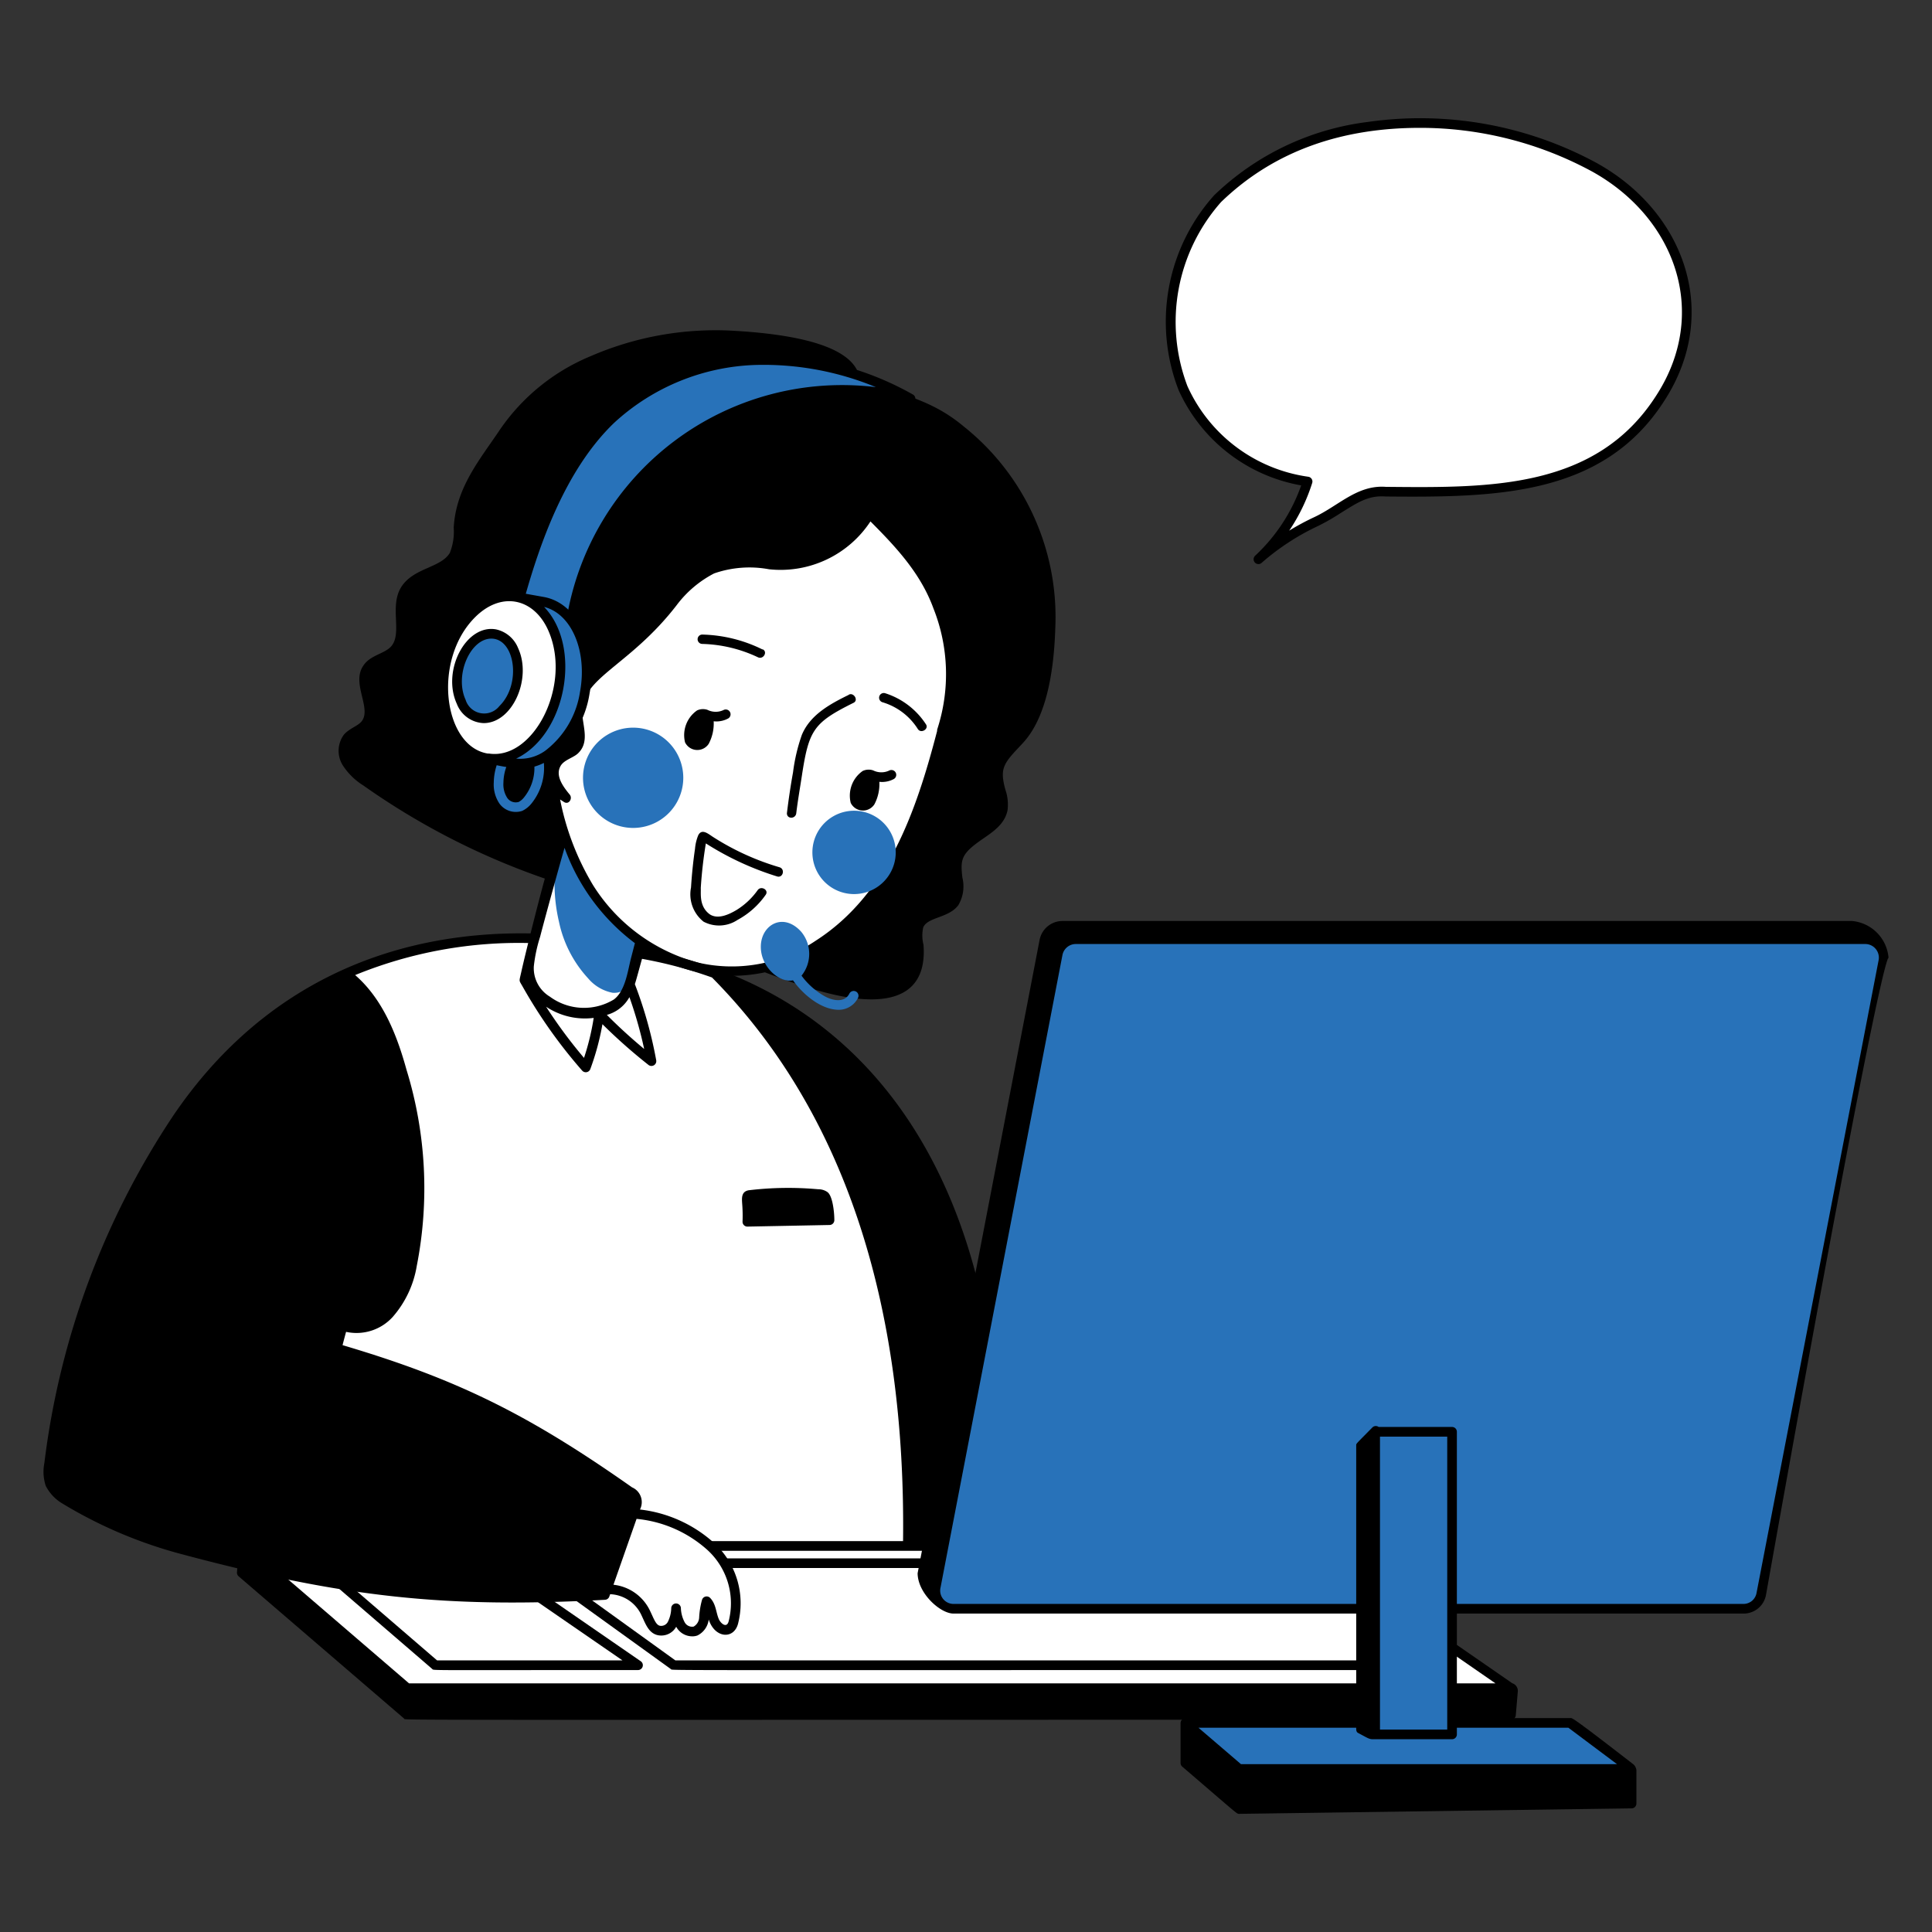 <svg xmlns="http://www.w3.org/2000/svg" viewBox="0 0 400 400" id="Digital-Customer-Service--Streamline-Lagos" height="400" width="400">
  <rect x="0" y="0" width="400" height="400" fill="#333333" stroke="none"/>
  <desc>
    Digital Customer Service Streamline Illustration: https://streamlinehq.com
  </desc>
  <g>
    <path d="M179.648 255.852a187.288 187.288 0 0 1 6.746 32.4c1.136 9.7 1.048 31.756 1.044 31.556 -30.826 0.22 -39.814 0.628 -54.93 -1.502 -25.45 -5.31 -59.896 -30.876 -66.826 -33.4a61.488 61.488 0 0 1 3.788 -10.534c5 2.4 11.254 -0.8 14.1 -5.53a31.772 31.772 0 0 0 3.07 -16.2 109.622 109.622 0 0 0 -2.296 -26.736 47.02 47.02 0 0 0 -12.578 -23.362 56.668 56.668 0 0 1 29 -7.742c18.12 0.132 38.906 3.8 49.572 7.354 7.536 2.512 8.08 8.542 10.922 14.268 3.31 6.668 11.81 17.692 18.388 39.428Z" fill="#ffffff" stroke-width="2"></path>
    <path d="M109.92 196.684a157.54 157.54 0 0 1 7.132 -22.338 76.824 76.824 0 0 0 10.368 13 14.428 14.428 0 0 1 4.618 6.552 12.868 12.868 0 0 1 -0.94 6.856 18.336 18.336 0 0 1 -2.544 5.53 8.294 8.294 0 0 1 -6.8 3.014c-5.2 0.166 -11.39 -2.212 -12.302 -7.354a13.216 13.216 0 0 1 0.468 -5.26Z" fill="#ffffff" stroke-width="2"></path>
    <path d="M121.78 202.574a24.732 24.732 0 0 1 -6.054 -11.75 34.874 34.874 0 0 1 0 -15.898c0.258 -1.028 1.742 -4.314 1.354 -5.254a55.082 55.082 0 0 0 11.584 17.4c1.544 1.4 3.6 2.072 4.314 4.23a8.8 8.8 0 0 1 -0.276 4.976c-0.8 3.068 -1.246 9.622 -5.89 9.262a8.82 8.82 0 0 1 -5.032 -2.966Z" fill="#2872b9" stroke-width="2"></path>
    <path d="M199.448 88.228c-4.964 -4.136 -9.6 -5.682 -15.478 -7.636a23.578 23.578 0 0 1 -6.16 -3.02c-1.528 -5.134 -10.262 -8.2 -25.974 -9.094a65.056 65.056 0 0 0 -29.636 5.3 42.4 42.4 0 0 0 -18.724 15.222c-4.152 6.2 -9.054 11.902 -9.54 20.232a11.834 11.834 0 0 1 -0.8 5.224c-1.874 3.16 -7.55 3.064 -10.078 7.112s0.4 9.742 -2.2 12.4c-1.482 1.456 -4.248 1.704 -5.656 3.882 -2.48 3.64 1.768 8.778 -0.31 11.472 -0.764 0.99 -2.5 1.446 -3.678 2.764a5.648 5.648 0 0 0 -0.224 6.4 13.674 13.674 0 0 0 4.24 4.14A149.54 149.54 0 0 0 112.8 181.898c-1.516 5.504 -4.06 15.658 -4.888 19.4 -0.456 2.064 -0.498 1.554 0.3 2.974a103.362 103.362 0 0 0 12.314 17.382 1 1 0 0 0 1.69 -0.31 52.8 52.8 0 0 0 2.512 -9.296 111.676 111.676 0 0 0 9.534 8.434 1 1 0 0 0 1.6 -0.964 87.932 87.932 0 0 0 -4.42 -15.758c0.314 -0.978 0.456 -1.546 2 -7.142a32.868 32.868 0 0 0 24.926 4.692c6.354 2.4 14.942 5.6 22.046 5.6 7.622 0 11.368 -3.812 10.784 -11.306a7.818 7.818 0 0 1 -0.052 -3.6c0.938 -2.176 5.258 -1.9 7.268 -4.6a7.64 7.64 0 0 0 0.834 -5.724c-0.432 -3.83 -0.256 -4.922 4.28 -8.04 2.226 -1.528 4.528 -3.108 5.074 -5.894a9.4 9.4 0 0 0 -0.452 -4.26c-1.118 -4.144 -0.532 -5.244 2.688 -8.644 0.456 -0.48 0.908 -0.958 1.326 -1.444 3.852 -4.476 5.98 -12.35 6.324 -23.4a50.458 50.458 0 0 0 -19.04 -41.77Zm-78.534 130.8a101.14 101.14 0 0 1 -7.852 -10.6 14.482 14.482 0 0 0 9.856 2.318 50.84 50.84 0 0 1 -2.004 8.28Zm12.454 -1.85c-2.684 -2.224 -5.27 -4.586 -7.726 -7.054a7.664 7.664 0 0 0 4.674 -3.676 86.326 86.326 0 0 1 3.052 10.728Zm-2.658 -19.054c-0.746 2.766 -1.16 6.94 -3.6 8.8a11.912 11.912 0 0 1 -13.27 -0.58 6.88 6.88 0 0 1 -3.318 -6.276 31.098 31.098 0 0 1 1.3 -6.11c1.078 -4.2 4.494 -16.508 5.062 -18.426a42.678 42.678 0 0 0 14.564 19.736Z" fill="#000000" stroke-width="2"></path>
    <path d="M116.03 158.642c-1.134 2.072 0.718 4.4 1.936 5.888 0.634 0.8 -0.2 2.156 -1.19 1.522 -0.062 -0.04 -0.612 -0.4 -0.812 -0.524a54.888 54.888 0 0 0 6.812 17.72A36.904 36.904 0 0 0 144.12 199.2a31 31 0 0 0 24.744 -4.424c14.962 -9.588 20.848 -26.886 25.162 -43.456a0.938 0.938 0 0 1 0.054 -0.42 36.83 36.83 0 0 0 -0.8 -24.882c-2.652 -7.288 -7.718 -12.706 -13.06 -18.064a22.28 22.28 0 0 1 -21 9.906 22.284 22.284 0 0 0 -11.364 0.858 22.8 22.8 0 0 0 -7.742 6.552c-10 12.958 -20.2 15.098 -19.546 22.754 0.22 2.656 1.382 5.668 -0.8 7.852 -0.968 1.024 -3.02 1.41 -3.738 2.766Z" fill="#ffffff" stroke-width="2"></path>
    <path d="M185.428 159.932a1 1 0 0 0 -1.362 -0.382 3.8 3.8 0 0 1 -3.286 -0.048 2.88 2.88 0 0 0 -2.178 0.126 6.23 6.23 0 0 0 -2.47 6.6 2.824 2.824 0 0 0 4.898 0.308 8.98 8.98 0 0 0 1.03 -4.668 5.146 5.146 0 0 0 2.988 -0.574 1 1 0 0 0 0.38 -1.362Z" fill="#000000" stroke-width="2"></path>
    <path d="M120.706 161.034a10.38 10.38 0 1 0 20.76 0 10.38 10.38 0 1 0 -20.76 0" fill="#2872b9" stroke-width="2"></path>
    <path d="M168.196 176.482a8.628 8.628 0 1 0 17.256 0 8.628 8.628 0 1 0 -17.256 0" fill="#2872b9" stroke-width="2"></path>
    <path d="M175.748 143.85c-3.898 1.908 -7.99 4.12 -9.732 8.294a37.136 37.136 0 0 0 -1.824 7.742c-0.498 2.764 -0.912 5.528 -1.272 8.488 0 1.244 1.788 1.214 1.936 0 0.314 -2.6 0.768 -5.162 1.16 -7.742 1.45 -9.526 2.416 -11 10.7 -15.124 1.108 -0.55 0 -2.212 -0.968 -1.686Z" fill="#000000" stroke-width="2"></path>
    <path d="M183.242 143.518a0.972 0.972 0 0 0 -1.2 0.678 0.982 0.982 0 0 0 0.678 1.2 13.024 13.024 0 0 1 7.3 5.53c0.666 1.048 2.35 0 1.686 -0.968a15.742 15.742 0 0 0 -8.464 -6.44Z" fill="#000000" stroke-width="2"></path>
    <path d="M157.888 134.476A29.616 29.616 0 0 0 145.4 131.38a0.968 0.968 0 0 0 0 1.936 28.64 28.64 0 0 1 11.52 2.764c1.112 0.542 2.102 -1.134 0.968 -1.658Z" fill="#000000" stroke-width="2"></path>
    <path d="M103.41 166.384a7.094 7.094 0 0 1 -1.18 -4.38 12.072 12.072 0 0 1 2.742 -7.454 1 1 0 1 1 1.544 1.27 10.098 10.098 0 0 0 -2.288 6.262 5.112 5.112 0 0 0 0.828 3.166 2.142 2.142 0 0 0 2.34 0.784 3.538 3.538 0 0 0 1.054 -0.886 9.736 9.736 0 0 0 1.056 -10.736 1 1 0 0 1 1.766 -0.938A11.732 11.732 0 0 1 110 166.4a5.42 5.42 0 0 1 -1.898 1.49 4.188 4.188 0 0 1 -4.692 -1.506Z" fill="#2872b9" stroke-width="2"></path>
    <path d="M158.524 176.8a5.936 5.936 0 0 1 1.548 3.842 82.438 82.438 0 0 1 -13.686 -6.042c3.844 0.906 9.174 -1 12.138 2.2Z" fill="#ffffff" stroke-width="2"></path>
    <path d="M150.728 190.8a3.43 3.43 0 0 1 -4.12 -0.498c-3.014 -2.764 -2.958 -7.216 -2.572 -10.866 -0.374 3.658 -3.186 8.372 -1.132 12.524a5.044 5.044 0 0 0 1 1.272c3.68 3.35 8.6 -2.21 10.562 -4.892a13.828 13.828 0 0 1 -3.738 2.46Z" fill="#ffffff" stroke-width="2"></path>
    <path d="M161.428 179.57a53.272 53.272 0 0 1 -13.742 -6.248c-0.94 -0.58 -2.35 -1.908 -3.124 -0.388a9.558 9.558 0 0 0 -0.664 2.766q-0.578 3.982 -0.83 8.046a7.214 7.214 0 0 0 2.6 7.078 6.886 6.886 0 0 0 7.022 -0.36 16.954 16.954 0 0 0 5.834 -5.2c0.72 -1 -0.94 -1.962 -1.658 -0.968a15.086 15.086 0 0 1 -4.368 4.104c-1.576 0.94 -3.844 2 -5.53 0.912 -2.282 -1.644 -1.81 -4.368 -1.88 -5.474a92.186 92.186 0 0 1 1.052 -9.22 60.854 60.854 0 0 0 14.762 6.842c1.19 0.35 1.698 -1.476 0.526 -1.89Z" fill="#000000" stroke-width="2"></path>
    <path d="M126.48 86.812a45.696 45.696 0 0 1 30.164 -12.248 61.6 61.6 0 0 1 31.878 8 56.744 56.744 0 0 0 -70.64 48.772c0.36 -3.18 -10.632 -6.384 -10.4 -7.19 3.822 -13.002 8.918 -27.866 18.998 -37.334Z" fill="#2872b9" stroke-width="2"></path>
    <path d="M189.014 81.684a62.768 62.768 0 0 0 -32.4 -8.12A46.788 46.788 0 0 0 125.8 86.082c-10.824 10.172 -16.138 26.49 -19.266 37.758 -0.348 1.12 0.66 1.574 3.354 2.786 1.956 0.882 7.152 3.224 7 4.586a1 1 0 1 0 1.988 0.22 55.784 55.784 0 0 1 69.4 -47.91 1 1 0 0 0 0.738 -1.838ZM117.264 128.4a51.148 51.148 0 0 0 -8.652 -4.59c3.096 -11.034 8.372 -26.514 18.554 -36.278a45.326 45.326 0 0 1 29.502 -11.978 60.882 60.882 0 0 1 24.68 4.6A57.8 57.8 0 0 0 117.264 128.4Z" fill="#000000" stroke-width="2"></path>
    <path d="M158.524 195.772a6.24 6.24 0 0 0 2.322 5.116c5.03 4.088 7.4 -3.788 4.314 -7.272s-6.482 -1.216 -6.636 2.156Z" fill="#2872b9" stroke-width="2"></path>
    <path d="M177.188 205.27a1 1 0 0 0 -1.34 0.454c-0.972 1.964 -3.548 1.496 -5.348 0.4A15.326 15.326 0 0 1 165.948 202a7.178 7.178 0 0 0 -0.04 -9.058c-3.638 -4.09 -8.184 -1.586 -8.382 2.776s3.814 7.862 6.656 7.246c1.942 2.786 5.736 6.104 9.49 6.104a4.454 4.454 0 0 0 3.968 -2.466 1 1 0 0 0 -0.452 -1.332Zm-12.776 -11a5.2 5.2 0 0 1 0.16 6.276c-0.75 0.778 -1.79 0.63 -3.1 -0.45 -4.18 -3.342 -0.934 -10.172 2.94 -5.816Z" fill="#2872b9" stroke-width="2"></path>
    <path d="m312.826 349.522 -228.508 0 -34.256 -29.444 220.188 0 42.576 29.444z" fill="#ffffff" stroke-width="2"></path>
    <path d="M313.108 348.502c-45.04 -31.15 -42.374 -29.426 -42.858 -29.426H50.062a1 1 0 0 0 -0.652 1.76l-0.346 4.696a1 1 0 0 0 0.346 0.832l34.256 29.446c0.438 0.376 -9.906 0.242 229.162 0.242a1 1 0 0 0 1 -0.926l0.416 -4.912a1.65 1.65 0 0 0 -1.136 -1.712Zm-3.486 0.02H84.688L52.76 321.076h217.176Z" fill="#000000" stroke-width="2"></path>
    <path d="M297.316 345.766c-164.99 0 -158 0.106 -158.4 -0.188l-29.306 -21.124a1 1 0 0 1 0.586 -1.81h158.45c0.488 0 -1.4 -1.278 29.264 21.318a1 1 0 0 1 -0.594 1.804Zm-157.49 -2h154.448l-25.958 -19.122H113.294Z" fill="#000000" stroke-width="2"></path>
    <path d="M132.092 345.766c-44.8 0 -42.2 0.126 -42.622 -0.242L64.948 324.4a1 1 0 0 1 0.652 -1.758h35.832c0.484 0 -1.498 -1.252 31.228 21.3a1 1 0 0 1 -0.568 1.824Zm-41.6 -2h38.386l-27.758 -19.122H68.294Z" fill="#000000" stroke-width="2"></path>
    <path d="M147.162 320.188a26.4 26.4 0 0 0 -15.6 -6.746l-5.282 15.62a8.42 8.42 0 0 1 7.384 4.838c0.716 1.482 1.236 3.382 2.764 3.678a2.564 2.564 0 0 0 2.764 -1.4 7.666 7.666 0 0 0 0.774 -3.152 7.95 7.95 0 0 0 0.94 3.4 2.764 2.764 0 0 0 3.042 1.298 3.262 3.262 0 0 0 1.8 -2.764 15.458 15.458 0 0 1 0.552 -3.43c1 1.052 0.968 2.544 1.576 4.038s2.35 2.516 3.374 1.494A3.018 3.018 0 0 0 151.8 336a15.938 15.938 0 0 0 -4.638 -15.812Z" fill="#ffffff" stroke-width="2"></path>
    <path d="M132.258 196.372c-0.108 0.548 -0.232 1.268 -0.348 1.97a90.276 90.276 0 0 1 15.498 4.036c27 27.266 40.332 67.012 39.548 117.656l4.938 -0.096c2.348 -10.648 8.82 -44.16 10.6 -54.264 -9.04 -36.618 -32.294 -62.836 -70.236 -69.302Z" fill="#000000" stroke-width="2"></path>
    <path d="M171.274 246.782a3.222 3.222 0 0 0 -1.878 -0.558 68.676 68.676 0 0 0 -14.4 0.21c-1.51 0.28 -1.42 1.558 -1.334 2.8a31.448 31.448 0 0 1 0.074 3.682 1 1 0 0 0 1 1.038l17.024 -0.332a1 1 0 0 0 0.98 -1c0.01 -1.422 -0.31 -5.074 -1.466 -5.84Z" fill="#000000" stroke-width="2"></path>
    <path d="M242.906 73.264a38.894 38.894 0 0 1 9.2 -32.154 55.26 55.26 0 0 1 31.214 -14.874 76.156 76.156 0 0 1 46.588 8.294c17.744 9.664 25.328 30.074 13.824 47.914 -12.826 19.896 -35.716 19.556 -56.838 19.356 -5.68 -0.434 -9.258 3.8 -14.46 6.22a50.442 50.442 0 0 0 -11.89 7.768 37.328 37.328 0 0 0 10.176 -16.09 32.518 32.518 0 0 1 -27.814 -26.434Z" fill="#ffffff" stroke-width="2"></path>
    <path d="M260.546 116.786a1 1 0 0 1 -0.682 -1.732 36.4 36.4 0 0 0 9.534 -14.558 34.4 34.4 0 0 1 -25.384 -19.74 39.2 39.2 0 0 1 7.35 -40.31 55.722 55.722 0 0 1 31.842 -15.2 76.646 76.646 0 0 1 47.184 8.4c18.362 10.056 26 31.146 14.186 49.338 -12.654 19.748 -34.818 20.012 -57.692 19.81 -3.56 -0.268 -5.746 1.2 -9.412 3.486a43.692 43.692 0 0 1 -4.618 2.64 49.71 49.71 0 0 0 -11.65 7.614 0.986 0.986 0 0 1 -0.658 0.252ZM294 26.47c-15.722 0 -29.928 4.476 -41.188 15.36a37.44 37.44 0 0 0 -6.962 38.126 32.4 32.4 0 0 0 25.016 18.75 1 1 0 0 1 0.81 1.292 38.356 38.356 0 0 1 -4.754 9.858 51.498 51.498 0 0 1 5.092 -2.744c5.172 -2.4 9 -6.778 14.96 -6.31h0.482c21.18 0.2 43.08 0.4 55.444 -18.898 11.152 -17.182 3.914 -36.982 -13.462 -46.496A74.662 74.662 0 0 0 294 26.47Z" fill="#000000" stroke-width="2"></path>
    <path d="M112.4 124.578c-1.6 -0.302 -3.236 -0.634 -4.784 -0.828 6.082 1.63 9.65 9.786 8 18.718s-8.128 15.482 -14.486 14.542a39.934 39.934 0 0 0 5.086 0.968c6.47 1.216 13.134 -5.282 14.848 -14.516s-2.16 -17.662 -8.664 -18.884Z" fill="#2872b9" stroke-width="2"></path>
    <path d="M100.793 156.993a16.976 11.944 -79.48 1 0 6.199 -33.381 16.976 11.944 -79.48 1 0 -6.199 33.381" fill="#ffffff" stroke-width="2"></path>
    <path d="m112.6 123.6 -5.416 -0.968a11.428 11.428 0 0 0 -10.094 3.614 22 22 0 0 0 -5.916 11.696c-1.81 9.746 2.428 18.734 9.444 20.038 1.99 0.364 2.89 0.674 5.42 0.984a10.64 10.64 0 0 0 8.048 -1.922 20.908 20.908 0 0 0 7.966 -13.4c1.8 -9.738 -2.43 -18.782 -9.452 -20.042Zm-14.12 4.074c5.648 -5.524 12.59 -3.648 15.352 3.624 4.308 11.2 -3.562 26.054 -12.558 24.722a1.1 1.1 0 0 0 -0.256 0c-9.3 -1.484 -11.536 -19.554 -2.538 -28.346Zm21.6 15.6a18.896 18.896 0 0 1 -7.13 12.108 8.824 8.824 0 0 1 -6.088 1.676c10.382 -4.944 13.718 -23.182 5.788 -31.4 5.678 1.4 8.996 9.174 7.428 17.622Z" fill="#000000" stroke-width="2"></path>
    <path d="M99.321 148.637a8.82 6.194 -79.48 1 0 3.221 -17.343 8.82 6.194 -79.48 1 0 -3.221 17.343" fill="#2872b9" stroke-width="2"></path>
    <path d="M100.14 149.712a6.2 6.2 0 0 1 -5.564 -4c-3.14 -6.872 1.912 -16.556 8.148 -15.4a6.4 6.4 0 0 1 4.56 3.908c2.876 6.292 -1.172 15.492 -7.144 15.492Zm1.578 -17.494c-4.34 0 -7.664 7.54 -5.322 12.664a4.016 4.016 0 0 0 7 1.3c4.618 -4.522 3.24 -13.964 -1.678 -13.964Z" fill="#000000" stroke-width="2"></path>
    <path d="M147.832 319.446a27.566 27.566 0 0 0 -15.336 -6.918 3.328 3.328 0 0 0 -1.634 -4.588c-21.6 -15.2 -36.308 -22.436 -59.94 -29.442q0.352 -1.38 0.732 -2.752a10.112 10.112 0 0 0 9.632 -3.066 21.28 21.28 0 0 0 5 -10.58 83.358 83.358 0 0 0 -2.118 -40.6c-1.8 -6.496 -4.628 -14.414 -10.638 -19.62a89.4 89.4 0 0 1 36.472 -6.622 1 1 0 1 0 0.04 -2c-30.15 -0.582 -56.278 11.422 -74.09 37.6a165.826 165.826 0 0 0 -26.766 72.044 9.326 9.326 0 0 0 0.278 4.708 8.97 8.97 0 0 0 3.428 3.662 93.932 93.932 0 0 0 24.34 10.4c34.13 9.136 55.176 11.318 88.03 9.548a1 1 0 0 0 0.89 -0.666l0.172 -0.492a7.462 7.462 0 0 1 6.454 4.29c0.854 1.77 1.482 3.82 3.488 4.21A3.528 3.528 0 0 0 140 336.8a3.772 3.772 0 0 0 3.326 1.984 2.96 2.96 0 0 0 1.086 -0.182 4.262 4.262 0 0 0 2.322 -3.308c1.244 3.89 5.148 4.182 6.052 0.944a16.936 16.936 0 0 0 -4.954 -16.792Zm3.018 16.262c-0.418 1.494 -1.68 0.364 -2.044 -0.526 -0.6 -1.452 -0.554 -3.058 -1.776 -4.346a1 1 0 0 0 -1.69 0.42 16.686 16.686 0 0 0 -0.588 3.65 2.268 2.268 0 0 1 -1.144 1.862 1.754 1.754 0 0 1 -1.816 -0.826 6.696 6.696 0 0 1 -0.82 -2.97 1 1 0 0 0 -2 0.016 6.656 6.656 0 0 1 -0.672 2.738 1.558 1.558 0 0 1 -1.656 0.874c-0.874 -0.168 -1.294 -1.526 -2.068 -3.116a9.526 9.526 0 0 0 -7.566 -5.38l4.784 -13.638a25.548 25.548 0 0 1 14.682 6.452 14.94 14.94 0 0 1 4.374 14.79Z" fill="#000000" stroke-width="2"></path>
    <path d="M360.934 333.072H197.452a3.76 3.76 0 0 1 -3.8 -3.722c0 -0.574 -2.266 8.898 25.334 -131.836a3.8 3.8 0 0 1 3.732 -3.068H386.2a3.814 3.814 0 0 1 3.732 4.506l-25.266 130.968a3.76 3.76 0 0 1 -3.732 3.152Z" fill="#2872b9" stroke-width="2"></path>
    <path d="M383.44 190.68h-163.484a4.832 4.832 0 0 0 -4.712 3.88l-25.262 131.166c0.042 4.176 4.706 8.346 7.424 8.346h163.526a4.698 4.698 0 0 0 4.716 -3.964c25.124 -140.92 25.352 -131.132 25.352 -131.822a8.336 8.336 0 0 0 -7.56 -7.606Zm5.514 8.082 -25.274 131a2.748 2.748 0 0 1 -2.724 2.314H197.442a2.76 2.76 0 0 1 -2.712 -3.4l25.242 -130.962a2.822 2.822 0 0 1 2.75 -2.266H386.2a2.82 2.82 0 0 1 2.754 3.314Z" fill="#000000" stroke-width="2"></path>
    <path d="m325.048 356.71 -79.626 0 11.142 9.54 81.228 0 -12.744 -9.54z" fill="#2872b9" stroke-width="2"></path>
    <path d="M338.244 365.338c-13.456 -10.418 -12.716 -9.628 -13.2 -9.628h-79.622a1.068 1.068 0 0 0 -1 1v8.29a1 1 0 0 0 0.348 0.76c11.83 10.142 11.256 9.778 11.8 9.778l81.242 -1.134a1 1 0 0 0 0.988 -1v-6.964a2.094 2.094 0 0 0 -0.556 -1.102Zm-3.456 -0.088h-77.856l-8.8 -7.54h76.586Z" fill="#000000" stroke-width="2"></path>
    <path d="M284.71 296.438h15.926v62.65h-15.926Z" fill="#2872b9" stroke-width="2"></path>
    <path d="M300.634 295.438h-15.2a1 1 0 0 0 -1.304 0.106c-3.262 3.322 -3.34 3.312 -3.342 3.654v58.696c0 0.372 0.052 0.714 0.378 0.888 2.062 1.096 2.294 1.306 3.09 1.306h16.374a1 1 0 0 0 1 -1v-62.65a1 1 0 0 0 -0.996 -1Zm-1 62.65h-13.924v-60.65h13.924Z" fill="#000000" stroke-width="2"></path>
    <path d="M151.128 147.4a1 1 0 0 0 -1.36 -0.38 3.8 3.8 0 0 1 -3.288 -0.05 2.88 2.88 0 0 0 -2.178 0.126 6.234 6.234 0 0 0 -2.47 6.6 2.822 2.822 0 0 0 4.898 0.304 8.976 8.976 0 0 0 1.03 -4.666 5.132 5.132 0 0 0 2.988 -0.576 1 1 0 0 0 0.38 -1.358Z" fill="#000000" stroke-width="2"></path>
  </g>
</svg>